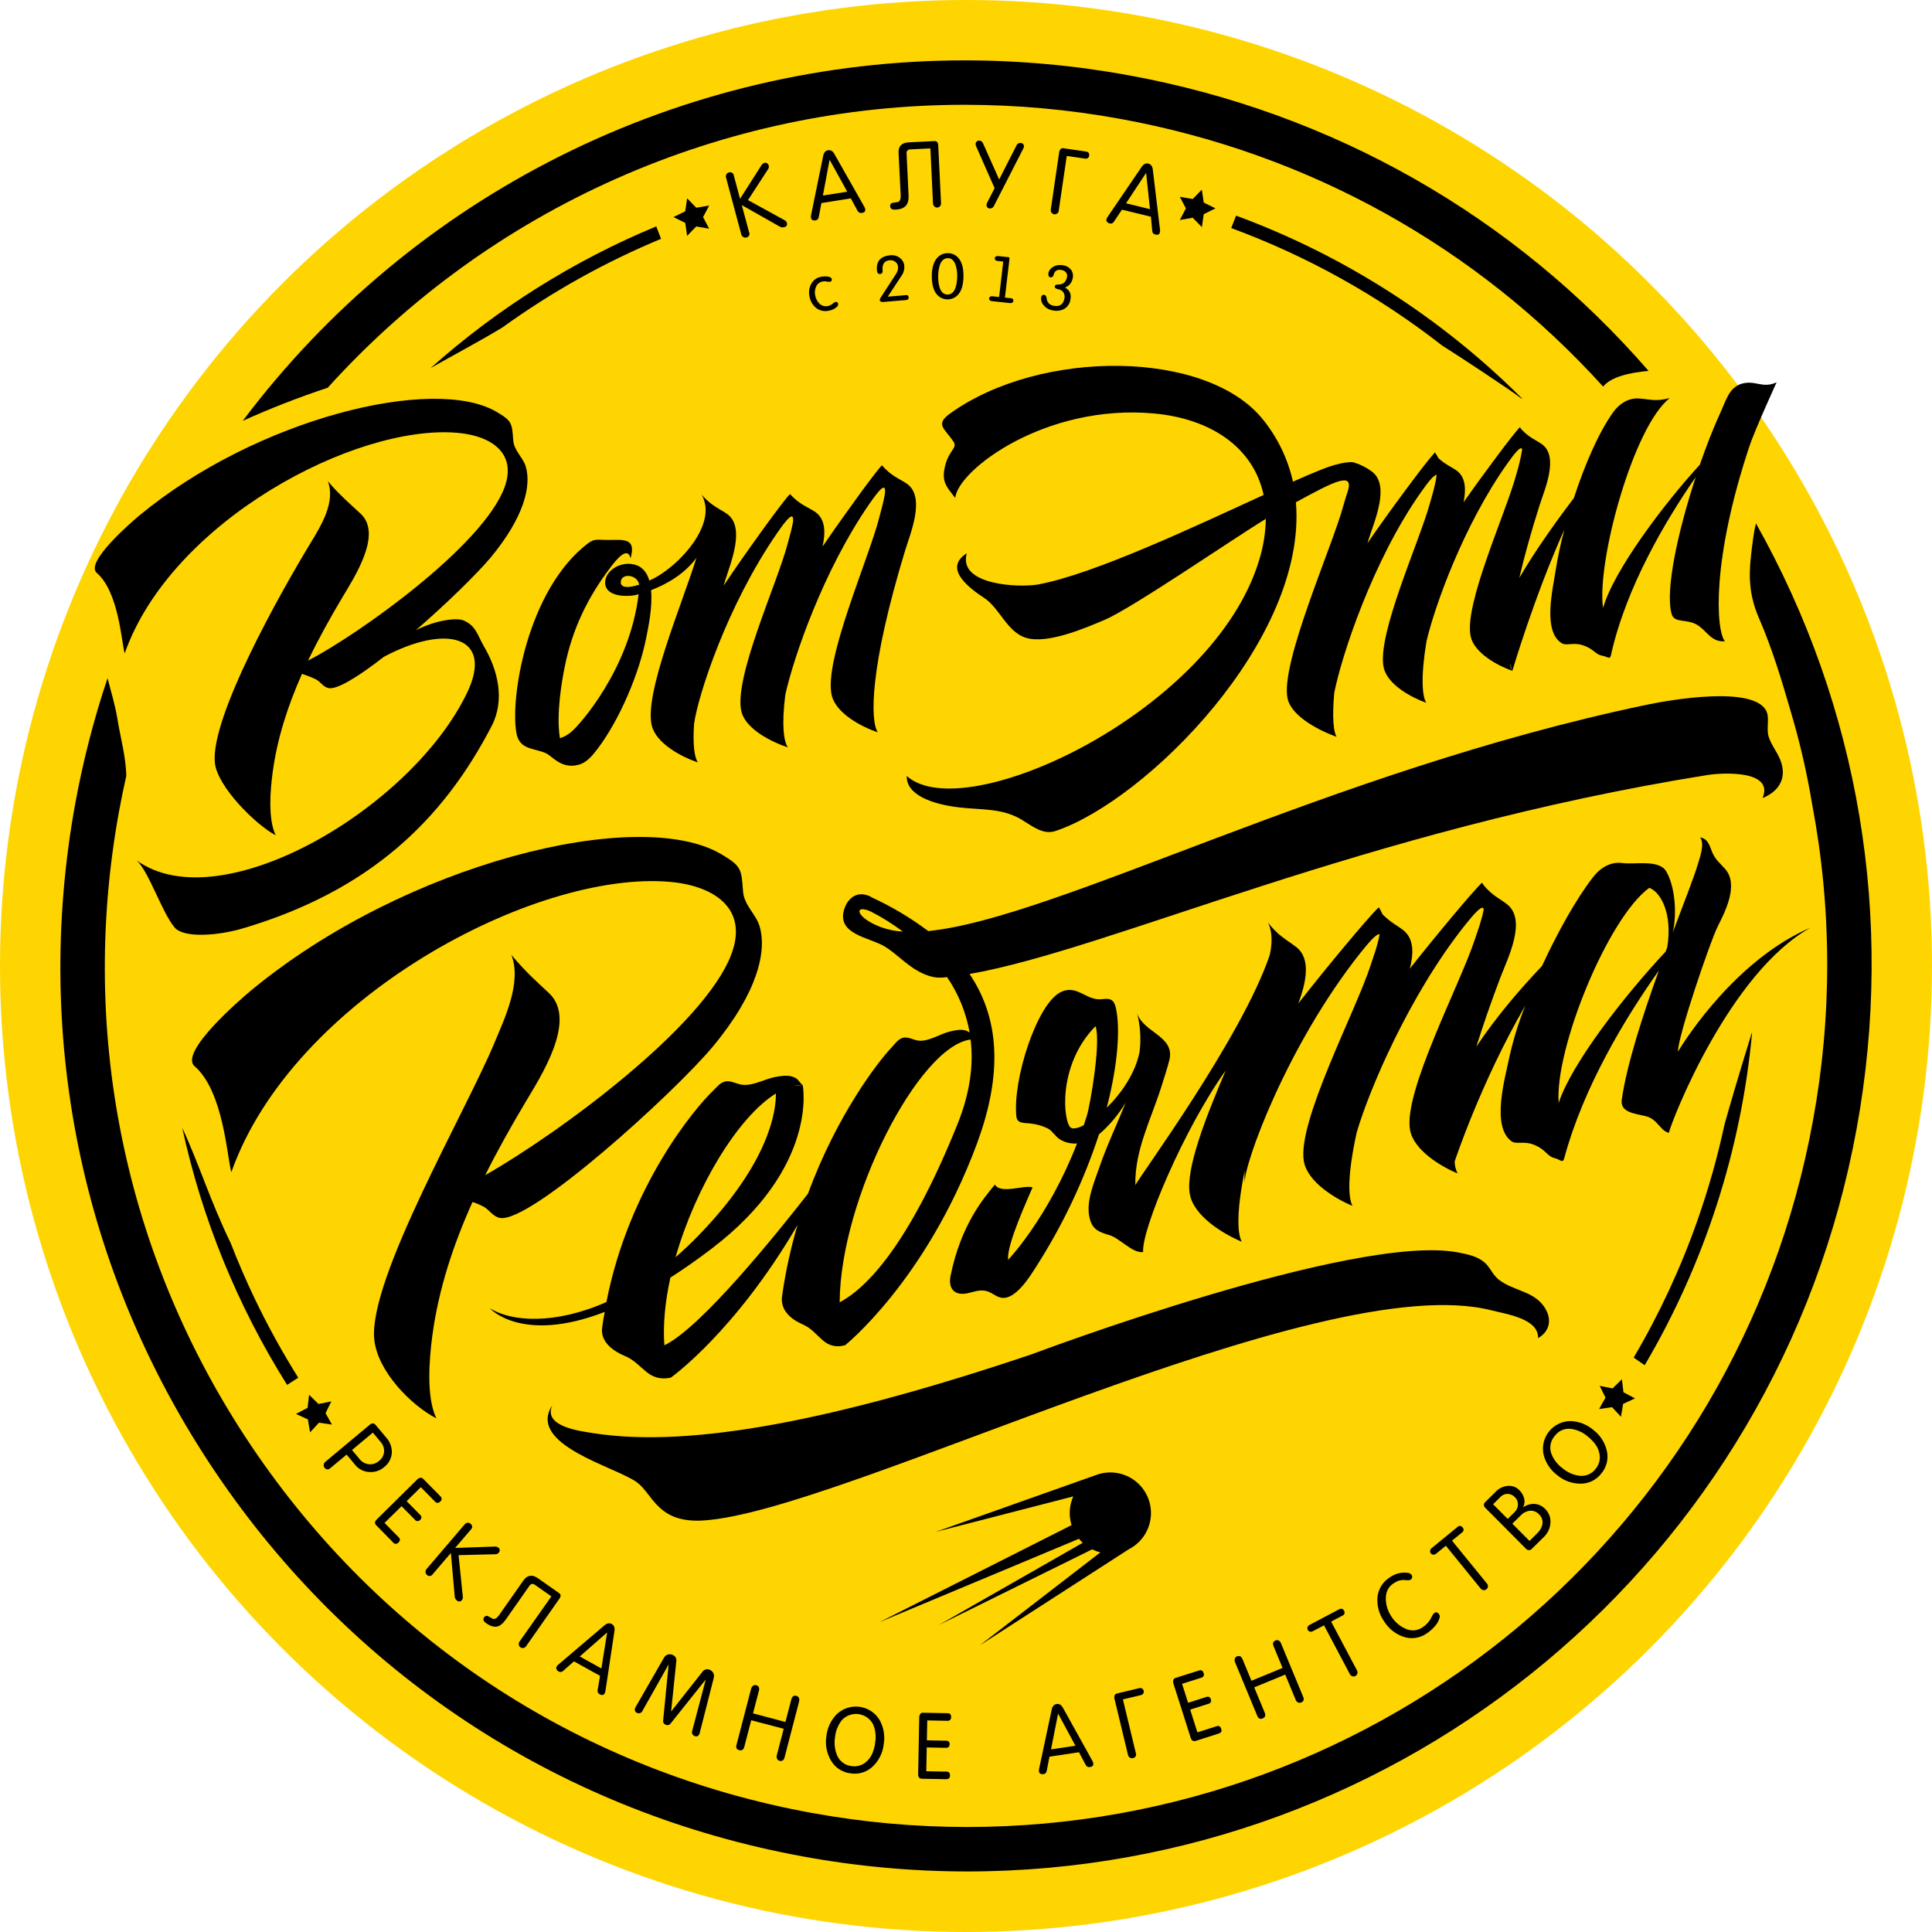 <?xml version="1.0" encoding="UTF-8"?> <svg xmlns="http://www.w3.org/2000/svg" width="300" height="300" viewBox="0 0 300 300" fill="none"> <circle cx="150" cy="150" r="150" fill="#FED501"></circle> <path d="M50.894 60.202C63.396 46.364 78.663 35.304 95.708 27.737C112.753 20.169 131.196 16.263 149.845 16.271C157.951 16.276 166.041 17.012 174.015 18.47C203.255 23.808 229.313 38.364 248.932 60.03C250.215 58.469 253.103 57.863 255.987 57.589C235.141 33.584 206.982 17.478 175.255 11.69C166.872 10.156 158.368 9.381 149.845 9.375C128.091 9.37 106.634 14.425 87.17 24.14C67.706 33.855 50.768 47.964 37.694 65.351C42.002 63.407 46.408 61.689 50.894 60.202V60.202Z" fill="black"></path> <path d="M272.662 81.266C272.483 81.999 272.343 82.741 272.242 83.488C271.61 88.178 271.18 91.519 273.161 96.056C275.209 100.762 276.7 105.77 278.152 110.777C279.517 115.398 280.596 120.099 281.383 124.853C284.465 141.083 284.511 157.743 281.519 173.99C269.914 237.579 214.668 283.696 150.159 283.696C142.053 283.692 133.964 282.957 125.99 281.5C90.863 275.087 60.333 255.376 40.029 226.004C19.726 196.631 12.073 161.101 18.486 125.971C18.823 124.132 19.197 122.307 19.607 120.497C19.57 117.59 18.717 114.64 18.228 111.61C17.88 109.467 17.235 107.394 16.7 105.297C14.572 111.649 12.899 118.144 11.692 124.734C4.959 161.676 13.015 199.032 34.354 229.923C55.693 260.813 87.81 281.54 124.753 288.283C133.135 289.818 141.638 290.593 150.159 290.599C218.002 290.599 276.098 242.084 288.302 175.24C294.252 142.659 288.696 109.765 272.662 81.266Z" fill="black"></path> <path d="M59.648 227.816C59.329 228.091 58.958 228.299 58.557 228.43C58.156 228.56 57.733 228.608 57.313 228.573C56.895 228.552 56.485 228.442 56.112 228.251C55.739 228.06 55.41 227.792 55.147 227.465L53.824 225.868L51.274 227.988C51.215 228.051 51.142 228.1 51.062 228.13C50.981 228.16 50.894 228.171 50.808 228.162C50.722 228.153 50.639 228.124 50.567 228.078C50.494 228.032 50.432 227.969 50.388 227.895C50.336 227.832 50.298 227.758 50.277 227.679C50.256 227.599 50.252 227.517 50.266 227.436C50.285 227.27 50.367 227.117 50.494 227.009L57.416 221.231C57.747 220.943 58.077 220.953 58.329 221.271L59.982 223.235C60.575 223.888 60.884 224.749 60.842 225.63C60.809 226.058 60.685 226.474 60.479 226.851C60.273 227.227 59.99 227.556 59.648 227.816V227.816ZM57.895 222.455L54.661 225.157L55.822 226.546C55.998 226.775 56.219 226.966 56.472 227.107C56.724 227.248 57.003 227.336 57.29 227.366C57.575 227.392 57.863 227.359 58.134 227.269C58.406 227.178 58.656 227.032 58.868 226.84C59.088 226.672 59.271 226.46 59.404 226.216C59.538 225.973 59.619 225.705 59.642 225.428C59.657 225.148 59.616 224.868 59.522 224.604C59.428 224.34 59.282 224.097 59.093 223.89L57.895 222.455Z" fill="black"></path> <path d="M58.484 235.952L64.804 229.714C64.925 229.592 65.079 229.508 65.248 229.473C65.325 229.454 65.406 229.456 65.482 229.479C65.558 229.501 65.627 229.544 65.681 229.602L68.403 232.36C68.462 232.41 68.508 232.473 68.539 232.545C68.57 232.616 68.583 232.693 68.579 232.77C68.574 232.848 68.552 232.923 68.513 232.99C68.475 233.057 68.421 233.114 68.356 233.157C68.309 233.22 68.247 233.271 68.176 233.307C68.105 233.342 68.027 233.36 67.948 233.36C67.869 233.36 67.791 233.342 67.72 233.307C67.649 233.271 67.587 233.22 67.54 233.157L65.344 230.931L63.144 233.101L65.234 235.218C65.295 235.264 65.345 235.324 65.379 235.393C65.413 235.462 65.431 235.538 65.431 235.615C65.431 235.691 65.413 235.767 65.379 235.836C65.345 235.905 65.295 235.965 65.234 236.011C65.184 236.072 65.121 236.12 65.049 236.152C64.978 236.184 64.899 236.199 64.821 236.196C64.743 236.193 64.666 236.171 64.597 236.134C64.528 236.096 64.469 236.043 64.424 235.978L62.354 233.882L59.708 236.474L61.924 238.723C62.175 238.978 62.155 239.249 61.861 239.54C61.809 239.602 61.743 239.651 61.669 239.683C61.594 239.715 61.513 239.73 61.433 239.725C61.352 239.721 61.273 239.697 61.203 239.657C61.133 239.617 61.072 239.561 61.027 239.494L58.425 236.848C58.15 236.587 58.167 236.256 58.484 235.952Z" fill="black"></path> <path d="M66.217 243.658L72.147 236.713C72.257 236.577 72.414 236.487 72.587 236.458C72.67 236.445 72.755 236.451 72.835 236.475C72.916 236.499 72.99 236.54 73.053 236.597C73.127 236.645 73.189 236.709 73.234 236.785C73.279 236.86 73.305 236.946 73.312 237.033C73.318 237.121 73.304 237.21 73.271 237.291C73.237 237.372 73.185 237.445 73.119 237.503L70.671 240.364L76.82 240.152C77.032 240.133 77.243 240.194 77.412 240.324C77.47 240.37 77.516 240.428 77.548 240.495C77.579 240.561 77.595 240.634 77.594 240.708C77.594 240.858 77.538 241.003 77.438 241.115C77.371 241.192 77.287 241.254 77.192 241.293C77.098 241.333 76.995 241.35 76.893 241.343L71.207 241.485L71.869 247.951C71.88 248.046 71.872 248.142 71.845 248.234C71.818 248.325 71.772 248.41 71.71 248.483C71.478 248.751 71.204 248.755 70.893 248.483C70.802 248.399 70.73 248.296 70.68 248.183C70.63 248.069 70.603 247.946 70.602 247.822L70.01 241.144L67.182 244.452C67.136 244.527 67.073 244.591 66.998 244.637C66.922 244.684 66.837 244.712 66.749 244.72C66.661 244.728 66.572 244.715 66.49 244.682C66.408 244.649 66.335 244.597 66.276 244.531C66.214 244.478 66.163 244.412 66.129 244.338C66.095 244.264 66.077 244.183 66.078 244.101C66.066 243.941 66.116 243.783 66.217 243.658V243.658Z" fill="black"></path> <path d="M85.621 247.885L83.081 246.105C83.017 246.046 82.942 246.002 82.859 245.978C82.776 245.953 82.688 245.947 82.603 245.962C82.517 245.977 82.437 246.011 82.367 246.063C82.297 246.114 82.24 246.181 82.201 246.258L78.49 251.549C78.049 252.162 77.595 252.506 77.127 252.581C76.651 252.66 76.106 252.482 75.494 252.052C75.07 251.757 74.96 251.459 75.163 251.159C75.192 251.102 75.234 251.051 75.284 251.01C75.334 250.97 75.392 250.94 75.454 250.923C75.516 250.907 75.582 250.903 75.645 250.913C75.709 250.923 75.77 250.946 75.824 250.98L76.542 251.381C76.873 251.447 77.177 251.255 77.491 250.808L81.272 245.418C81.873 244.558 82.635 244.447 83.557 245.087L86.821 247.379C87.112 247.584 87.125 247.878 86.854 248.262L81.695 255.621C81.6 255.76 81.456 255.858 81.291 255.895C81.211 255.914 81.127 255.915 81.046 255.899C80.965 255.882 80.888 255.848 80.822 255.799C80.75 255.752 80.69 255.689 80.644 255.616C80.599 255.543 80.571 255.461 80.56 255.376C80.537 255.201 80.582 255.025 80.686 254.883L85.621 247.885Z" fill="black"></path> <path d="M86.719 259.543C86.587 259.466 86.483 259.351 86.421 259.212C86.387 259.15 86.369 259.08 86.369 259.009C86.369 258.938 86.387 258.868 86.421 258.805C86.479 258.7 86.554 258.605 86.643 258.524L93.839 252.402C94.249 252.052 94.634 251.977 94.993 252.177C95.354 252.376 95.493 252.743 95.41 253.275L94.008 262.619C93.987 262.735 93.947 262.846 93.889 262.949C93.727 263.24 93.469 263.28 93.118 263.088C92.995 263.027 92.896 262.925 92.839 262.8C92.781 262.675 92.769 262.534 92.804 262.4L93.174 260.224L89.126 257.975L87.473 259.43C87.38 259.534 87.254 259.602 87.116 259.622C86.978 259.643 86.838 259.615 86.719 259.543V259.543ZM94.279 253.484L90.023 257.218L93.383 259.076L94.279 253.484Z" fill="black"></path> <path d="M103.378 267.821C103.238 267.774 103.12 267.678 103.046 267.55C102.972 267.422 102.948 267.271 102.977 267.127L103.824 258.455L99.773 265.642C99.741 265.722 99.693 265.795 99.632 265.856C99.571 265.917 99.498 265.965 99.417 265.996C99.337 266.027 99.25 266.041 99.164 266.037C99.078 266.033 98.993 266.011 98.916 265.972C98.847 265.949 98.784 265.911 98.731 265.861C98.679 265.811 98.638 265.749 98.612 265.681C98.578 265.586 98.566 265.485 98.578 265.384C98.589 265.284 98.623 265.188 98.678 265.103L103.11 257.397C103.233 257.177 103.433 257.009 103.672 256.927C103.913 256.844 104.176 256.855 104.409 256.957C104.613 257.022 104.786 257.158 104.898 257.34C105.009 257.522 105.052 257.738 105.018 257.949L104.214 265.721H104.241L109.079 259.589C109.202 259.411 109.384 259.283 109.593 259.229C109.802 259.174 110.023 259.196 110.217 259.292C110.453 259.384 110.646 259.56 110.761 259.785C110.876 260.011 110.903 260.271 110.839 260.515L108.646 269.114C108.628 269.211 108.589 269.304 108.532 269.384C108.475 269.465 108.401 269.532 108.315 269.581C108.247 269.612 108.173 269.628 108.099 269.628C108.024 269.628 107.95 269.612 107.882 269.581C107.8 269.555 107.724 269.513 107.66 269.457C107.595 269.401 107.542 269.332 107.505 269.255C107.468 269.178 107.448 269.093 107.445 269.008C107.442 268.922 107.457 268.837 107.488 268.757L109.589 260.79L104.151 267.603C104.071 267.727 103.948 267.818 103.806 267.858C103.663 267.898 103.511 267.885 103.378 267.821Z" fill="black"></path> <path d="M121.961 267.388L122.877 263.882C123 263.413 123.268 263.221 123.678 263.336C123.764 263.355 123.844 263.396 123.911 263.453C123.978 263.511 124.03 263.585 124.061 263.667C124.127 263.838 124.135 264.027 124.085 264.203L121.826 272.895C121.707 273.348 121.452 273.523 121.058 273.424C120.971 273.403 120.889 273.362 120.82 273.305C120.751 273.247 120.695 273.175 120.658 273.093C120.582 272.928 120.568 272.741 120.619 272.567L121.693 268.446L116.65 267.123L115.575 271.244C115.456 271.694 115.191 271.869 114.778 271.76C114.364 271.651 114.249 271.38 114.364 270.927L116.633 262.228C116.675 262.049 116.775 261.889 116.918 261.772C116.986 261.717 117.066 261.679 117.152 261.662C117.238 261.646 117.327 261.65 117.41 261.676C117.824 261.782 117.966 262.073 117.844 262.543L116.928 266.052L121.961 267.388Z" fill="black"></path> <path d="M132.101 275.368C131.464 275.302 130.852 275.084 130.316 274.733C129.779 274.383 129.335 273.909 129.019 273.351C128.362 272.23 128.113 270.917 128.315 269.634C128.443 268.335 129.012 267.119 129.925 266.187C130.39 265.743 130.948 265.408 131.559 265.207C132.169 265.007 132.817 264.946 133.455 265.029C134.092 265.112 134.703 265.337 135.242 265.688C135.781 266.038 136.235 266.505 136.57 267.054C137.21 268.189 137.444 269.509 137.231 270.794C137.103 272.087 136.53 273.294 135.611 274.211C135.16 274.67 134.607 275.014 133.996 275.215C133.386 275.417 132.736 275.469 132.101 275.368V275.368ZM132.247 274.241C132.955 274.348 133.678 274.179 134.264 273.768C134.841 273.343 135.282 272.759 135.531 272.088C135.715 271.607 135.838 271.104 135.895 270.593C136.065 269.632 135.95 268.642 135.564 267.745C135.343 267.319 135.023 266.953 134.629 266.677C134.236 266.402 133.783 266.226 133.307 266.164C132.831 266.102 132.347 266.156 131.896 266.321C131.446 266.486 131.042 266.758 130.719 267.113C130.115 267.881 129.747 268.807 129.661 269.779C129.502 270.743 129.624 271.733 130.011 272.63C130.209 273.072 130.52 273.453 130.913 273.736C131.305 274.019 131.766 274.193 132.247 274.241V274.241Z" fill="black"></path> <path d="M142.569 275.517L142.741 266.644C142.743 266.471 142.796 266.303 142.893 266.161C142.934 266.093 142.993 266.038 143.063 266.002C143.133 265.965 143.211 265.948 143.29 265.952L147.166 266.028C147.52 266.028 147.695 266.233 147.689 266.627C147.682 267.021 147.487 267.212 147.113 267.206L143.985 267.146L143.925 270.235L146.902 270.295C146.978 270.284 147.055 270.291 147.128 270.316C147.2 270.34 147.266 270.382 147.32 270.436C147.374 270.491 147.414 270.558 147.437 270.631C147.46 270.704 147.466 270.781 147.454 270.857C147.454 271.228 147.246 271.409 146.852 271.403L143.905 271.343L143.832 275.038L146.991 275.097C147.348 275.097 147.52 275.315 147.51 275.729C147.5 276.142 147.292 276.274 146.878 276.274L143.171 276.202C142.761 276.195 142.559 275.967 142.569 275.517Z" fill="black"></path> <path d="M162.006 275.497C161.859 275.521 161.708 275.497 161.576 275.428C161.511 275.398 161.454 275.353 161.412 275.295C161.369 275.237 161.343 275.169 161.335 275.097C161.313 274.979 161.313 274.858 161.335 274.74L163.303 265.48C163.411 264.955 163.669 264.66 164.077 264.596C164.483 264.537 164.817 264.742 165.069 265.215L169.659 273.483C169.714 273.586 169.75 273.698 169.765 273.814C169.815 274.145 169.639 274.33 169.239 274.393C169.105 274.418 168.966 274.397 168.846 274.332C168.726 274.268 168.631 274.164 168.578 274.039L167.543 272.088L162.962 272.775L162.539 274.952C162.528 275.091 162.469 275.222 162.372 275.322C162.274 275.421 162.145 275.484 162.006 275.497V275.497ZM164.301 266.085L163.203 271.644L166.99 271.075L164.301 266.085Z" fill="black"></path> <path d="M174.366 263.885L176.366 272.203C176.402 272.286 176.418 272.376 176.413 272.466C176.407 272.556 176.381 272.643 176.336 272.721C176.291 272.799 176.229 272.866 176.154 272.915C176.079 272.965 175.993 272.996 175.903 273.007C175.824 273.027 175.742 273.029 175.662 273.014C175.582 272.998 175.506 272.966 175.44 272.918C175.298 272.828 175.197 272.685 175.159 272.521L173.056 263.783C173.015 263.615 173.023 263.44 173.079 263.277C173.102 263.201 173.144 263.133 173.203 263.08C173.261 263.027 173.332 262.991 173.41 262.976L176.863 262.142C176.936 262.117 177.014 262.107 177.092 262.113C177.17 262.12 177.245 262.143 177.314 262.18C177.382 262.217 177.442 262.269 177.489 262.33C177.537 262.392 177.571 262.463 177.589 262.539C177.607 262.615 177.61 262.694 177.596 262.771C177.582 262.847 177.552 262.92 177.508 262.985C177.464 263.049 177.407 263.104 177.341 263.145C177.275 263.186 177.201 263.213 177.124 263.224L174.366 263.885Z" fill="black"></path> <path d="M184.889 269.848L182.201 261.392C182.151 261.228 182.151 261.053 182.201 260.889C182.216 260.811 182.253 260.738 182.307 260.68C182.362 260.622 182.431 260.579 182.508 260.558L186.202 259.384C186.533 259.275 186.771 259.407 186.89 259.784C186.926 259.855 186.945 259.933 186.945 260.012C186.946 260.092 186.928 260.17 186.893 260.241C186.858 260.312 186.807 260.374 186.744 260.423C186.681 260.471 186.608 260.504 186.53 260.519L183.553 261.464L184.489 264.411L187.31 263.508C187.379 263.474 187.456 263.457 187.533 263.457C187.61 263.458 187.686 263.476 187.754 263.511C187.823 263.546 187.883 263.597 187.928 263.659C187.974 263.721 188.005 263.793 188.018 263.869C188.05 263.941 188.064 264.019 188.06 264.097C188.056 264.175 188.034 264.252 187.995 264.32C187.957 264.388 187.903 264.447 187.838 264.491C187.773 264.535 187.699 264.563 187.621 264.573L184.813 265.466L185.928 268.998L188.938 268.043C189.268 267.934 189.513 268.076 189.635 268.469C189.758 268.863 189.609 269.065 189.219 269.19L185.683 270.321C185.293 270.436 185.028 270.278 184.889 269.848Z" fill="black"></path> <path d="M199.157 258.994L197.768 255.643C197.583 255.194 197.685 254.889 198.079 254.727C198.158 254.69 198.246 254.672 198.334 254.677C198.421 254.682 198.507 254.708 198.582 254.754C198.734 254.852 198.85 254.997 198.912 255.167L202.352 263.472C202.531 263.905 202.435 264.199 202.058 264.355C201.978 264.393 201.891 264.413 201.803 264.413C201.715 264.413 201.628 264.393 201.548 264.355C201.387 264.271 201.262 264.131 201.198 263.961L199.57 260.029L194.755 262.013L196.386 265.946C196.564 266.376 196.455 266.673 196.055 266.839C195.655 267.004 195.393 266.839 195.221 266.422L191.782 258.117C191.708 257.95 191.692 257.763 191.735 257.585C191.755 257.499 191.795 257.42 191.853 257.354C191.911 257.289 191.984 257.238 192.066 257.208C192.46 257.042 192.751 257.188 192.939 257.638L194.322 260.988L199.157 258.994Z" fill="black"></path> <path d="M205.593 252.379L203.847 253.299C203.713 253.373 203.555 253.393 203.407 253.355C203.334 253.336 203.266 253.302 203.207 253.255C203.149 253.209 203.1 253.15 203.066 253.083C203.031 253.016 203.011 252.943 203.006 252.868C203.002 252.793 203.013 252.718 203.04 252.647C203.099 252.503 203.21 252.385 203.351 252.317L207.895 249.912C208.259 249.717 208.527 249.786 208.699 250.111C208.744 250.173 208.773 250.245 208.786 250.321C208.798 250.397 208.792 250.475 208.769 250.549C208.746 250.622 208.706 250.689 208.652 250.745C208.599 250.8 208.533 250.842 208.461 250.868L206.698 251.801L210.716 259.388C210.758 259.461 210.785 259.542 210.795 259.627C210.805 259.711 210.797 259.796 210.773 259.877C210.748 259.958 210.707 260.034 210.653 260.099C210.598 260.163 210.531 260.216 210.455 260.254C210.382 260.293 210.302 260.316 210.22 260.321C210.138 260.326 210.055 260.314 209.979 260.284C209.822 260.23 209.691 260.119 209.612 259.973L205.593 252.379Z" fill="black"></path> <path d="M214.926 251.764C214.166 250.697 213.798 249.4 213.884 248.093C213.934 247.448 214.136 246.825 214.474 246.274C214.812 245.723 215.277 245.26 215.829 244.925C216.645 244.334 217.661 244.087 218.657 244.237C218.766 244.25 218.872 244.287 218.966 244.344C219.061 244.401 219.143 244.477 219.206 244.567C219.244 244.626 219.269 244.692 219.279 244.761C219.289 244.83 219.285 244.901 219.265 244.968C219.235 245.104 219.152 245.223 219.034 245.298C218.859 245.376 218.664 245.401 218.475 245.371L217.847 245.335C217.63 245.35 217.415 245.387 217.205 245.444C216.899 245.554 216.61 245.706 216.345 245.894C215.558 246.416 215.172 247.227 215.188 248.325C215.214 249.284 215.514 250.216 216.054 251.01C216.566 251.823 217.302 252.47 218.174 252.872C218.593 253.089 219.062 253.189 219.533 253.161C220.004 253.134 220.459 252.98 220.85 252.717C221.378 252.385 221.82 251.931 222.136 251.394C222.229 251.222 222.312 251.063 222.394 250.888C222.475 250.717 222.595 250.567 222.745 250.451C223.013 250.276 223.247 250.345 223.453 250.66C223.505 250.731 223.542 250.814 223.559 250.901C223.577 250.989 223.576 251.079 223.555 251.166C223.414 251.688 223.145 252.166 222.771 252.558C222.415 252.971 222.003 253.333 221.548 253.633C221.021 254.005 220.413 254.246 219.774 254.334C219.135 254.422 218.484 254.355 217.876 254.139C216.649 253.71 215.607 252.872 214.926 251.764V251.764Z" fill="black"></path> <path d="M224.514 240.023L222.99 241.264C222.873 241.364 222.723 241.415 222.57 241.406C222.494 241.403 222.421 241.383 222.354 241.349C222.287 241.315 222.229 241.266 222.183 241.207C222.133 241.15 222.097 241.082 222.078 241.008C222.06 240.935 222.058 240.858 222.073 240.784C222.099 240.626 222.185 240.484 222.312 240.387L226.28 237.139C226.332 237.077 226.397 237.028 226.471 236.995C226.544 236.963 226.625 236.948 226.705 236.952C226.786 236.955 226.864 236.978 226.935 237.017C227.005 237.057 227.065 237.112 227.11 237.179C227.166 237.232 227.209 237.297 227.235 237.369C227.261 237.441 227.271 237.519 227.262 237.595C227.253 237.671 227.227 237.744 227.185 237.809C227.143 237.873 227.087 237.927 227.021 237.966L225.467 239.233L230.887 245.887C230.945 245.951 230.988 246.025 231.015 246.106C231.041 246.187 231.051 246.273 231.043 246.358C231.035 246.442 231.009 246.525 230.968 246.599C230.926 246.674 230.869 246.739 230.801 246.79C230.738 246.842 230.664 246.88 230.585 246.9C230.505 246.921 230.422 246.924 230.342 246.909C230.259 246.9 230.179 246.874 230.107 246.834C230.034 246.794 229.97 246.739 229.918 246.674L224.514 240.023Z" fill="black"></path> <path d="M236.936 240.47L230.653 234.153C230.58 234.098 230.521 234.028 230.481 233.946C230.44 233.865 230.419 233.776 230.419 233.685C230.419 233.594 230.44 233.504 230.481 233.423C230.521 233.342 230.58 233.271 230.653 233.217L232.29 231.593C232.768 231.101 233.406 230.797 234.089 230.733C234.425 230.695 234.766 230.735 235.084 230.849C235.402 230.964 235.69 231.151 235.924 231.394C236.275 231.732 236.527 232.159 236.655 232.628C236.791 233.093 236.74 233.593 236.513 234.021L236.533 234.04C237.047 233.672 237.672 233.492 238.302 233.531C238.923 233.576 239.504 233.853 239.93 234.308C240.224 234.592 240.45 234.939 240.591 235.323C240.733 235.707 240.786 236.117 240.746 236.524C240.682 237.344 240.315 238.111 239.718 238.677L237.912 240.45C237.857 240.527 237.785 240.59 237.701 240.635C237.617 240.679 237.524 240.703 237.429 240.705C237.334 240.707 237.241 240.686 237.155 240.646C237.069 240.605 236.995 240.545 236.936 240.47ZM232.994 232.44L231.85 233.581L234.115 235.859L235.164 234.821C235.493 234.515 235.689 234.092 235.709 233.643C235.718 233.425 235.679 233.207 235.595 233.005C235.511 232.803 235.384 232.621 235.223 232.473C235.081 232.32 234.91 232.196 234.72 232.109C234.53 232.023 234.324 231.974 234.115 231.967C233.906 231.963 233.698 232.003 233.505 232.084C233.311 232.166 233.138 232.287 232.994 232.44V232.44ZM236.156 235.3L234.833 236.597L237.499 239.276L238.703 238.079C239.117 237.699 239.399 237.197 239.51 236.647C239.552 236.374 239.526 236.095 239.434 235.835C239.343 235.574 239.188 235.341 238.984 235.155C238.808 234.957 238.589 234.802 238.343 234.702C238.098 234.603 237.832 234.562 237.568 234.583C237.027 234.646 236.526 234.9 236.156 235.3V235.3Z" fill="black"></path> <path d="M248.658 228.795C248.272 229.304 247.771 229.713 247.196 229.989C246.621 230.265 245.988 230.4 245.35 230.382C244.05 230.368 242.796 229.9 241.805 229.059C240.758 228.279 240.012 227.163 239.691 225.898C239.552 225.271 239.554 224.621 239.698 223.995C239.843 223.369 240.126 222.784 240.526 222.281C240.926 221.779 241.434 221.373 242.012 221.093C242.59 220.813 243.223 220.665 243.865 220.662C245.168 220.704 246.417 221.188 247.407 222.035C248.443 222.817 249.178 223.932 249.488 225.193C249.646 225.816 249.653 226.468 249.509 227.094C249.364 227.721 249.073 228.304 248.658 228.795V228.795ZM247.771 228.084C248.233 227.53 248.462 226.819 248.41 226.099C248.347 225.386 248.077 224.706 247.632 224.145C247.314 223.741 246.949 223.377 246.544 223.06C245.808 222.418 244.899 222.005 243.931 221.873C243.45 221.816 242.962 221.889 242.518 222.084C242.074 222.279 241.691 222.59 241.408 222.984C241.089 223.348 240.872 223.79 240.779 224.265C240.686 224.74 240.721 225.232 240.879 225.689C241.221 226.604 241.824 227.398 242.612 227.975C243.353 228.611 244.263 229.02 245.231 229.152C245.711 229.214 246.199 229.147 246.645 228.96C247.091 228.772 247.48 228.47 247.771 228.084V228.084Z" fill="black"></path> <path d="M252.044 217.99L253.89 217.14L252.091 216.194L251.849 214.173L250.394 215.592L248.4 215.195L249.299 217.021L248.307 218.794L250.318 218.503L251.7 219.994L252.044 217.99Z" fill="black"></path> <path d="M47.805 220.404L45.956 219.554L47.758 218.605L47.997 216.588L49.455 218.006L51.45 217.61L50.55 219.435L51.542 221.208L49.528 220.917L48.149 222.408L47.805 220.404Z" fill="black"></path> <path d="M37.731 144.154C57.26 138.357 68.7 127.492 76.344 112.735C78.47 108.631 77.266 103.977 75.156 100.385C74.144 98.662 73.946 97.177 71.965 96.334C70.953 95.907 67.751 96.241 64.579 97.859C69.398 93.678 74.081 89.088 76.155 86.614C81.447 80.257 82.502 75.415 81.652 72.485C81.215 71 79.81 70.008 79.691 68.331C79.505 65.718 79.505 65.355 77.094 63.946C67.354 58.214 39.804 65.004 21.647 80.039C20.639 80.876 13.101 87.315 15.033 88.969C18.449 91.912 18.869 99.787 19.362 101.457C26.575 80.958 55.13 65.827 71.049 67.21C76.221 67.663 80.309 70.309 78.341 75.68C75.011 84.755 55.693 98.5 47.835 102.585C49.432 99.238 51.244 95.99 53.126 92.822C54.952 89.743 59.427 82.996 56.027 79.797C54.843 78.683 52.531 76.698 50.894 74.694C52.141 77.912 49.902 81.56 48.188 84.378C43.476 92.144 32.717 111.29 33.358 118.387C33.689 122.151 39.831 128.17 42.807 129.695C41.594 127.188 41.971 122.697 42.328 120.011C43.036 114.66 44.709 109.547 46.892 104.642C47.65 104.88 48.391 105.172 49.108 105.515C49.796 105.895 50.14 106.623 50.97 106.838C52.293 107.169 55.69 105.039 59.602 101.993C69.342 96.794 76.77 98.795 72.501 107.632C63.839 125.597 34.232 142.98 21.237 133.614C23.165 135.436 25.123 141.637 27.108 144.009C28.56 145.739 33.964 145.272 37.731 144.154Z" fill="black"></path> <path d="M80.2 113.886C80.696 116.446 82.866 116.132 84.737 116.945C85.756 117.388 87.165 119.479 89.837 118.754H89.801C91.018 118.5 92.004 117.329 92.834 116.224C96.26 111.663 99.263 104.563 100.355 98.98C100.685 97.326 101.347 94.207 101.095 91.641C104.479 90.338 106.741 88.529 108.143 86.617C105.951 93.711 99.998 107.655 101.201 112.642C101.889 115.493 105.908 117.554 108.362 118.387C107.849 117.633 107.545 115.705 107.776 112.371C108.438 107.827 112.919 94.006 120.675 82.771C121.981 80.876 123.373 79.053 123.132 81.087C122.92 82.265 122.563 83.436 122.299 84.451C120.704 90.559 113.809 105.446 115.142 110.552C115.849 113.258 119.881 115.245 122.338 116.052C121.7 115.163 121.346 112.576 121.945 107.87C123.268 101.917 127.898 88.525 134.956 78.303C136.312 76.341 137.747 74.463 137.383 76.828C137.165 78.081 136.795 79.325 136.52 80.403C134.866 86.855 127.855 102.605 129.151 107.976C129.836 110.823 133.858 112.887 136.308 113.721C135.095 111.931 135.032 103.584 140.552 85.469C141.359 82.824 143.773 77.171 140.803 75.101C139.768 74.383 138.349 73.917 136.96 72.25C136.196 72.912 131.126 79.887 127.726 84.871C128.199 82.738 128.212 80.571 126.535 79.454C125.5 78.766 124.081 78.309 122.676 76.718C121.826 77.456 115.644 86.012 112.367 90.94C112.446 90.672 112.526 90.411 112.608 90.136C113.415 87.49 115.83 81.841 112.86 79.771C111.824 79.05 110.356 78.484 108.964 76.818C109.289 77.413 109.488 78.07 109.549 78.746V78.746C109.9 82.761 105.514 87.494 102.018 89.544C101.687 89.736 101.281 89.951 100.831 90.156C100.451 88.863 99.693 87.887 98.321 87.619C96.154 87.196 94.021 88.691 93.965 90.397C93.885 92.713 97.467 92.755 98.999 92.319L99.161 92.273C97.782 103.898 89.95 112.626 88.749 113.608C88.226 114.071 87.611 114.418 86.944 114.627C86.318 110.827 87.291 105.522 87.691 103.531C88.855 97.746 91.22 92.792 94.818 88.076C95.658 86.971 97.448 84.699 97.914 86.697C98.85 83.356 96.73 83.875 94.097 83.842C92.864 83.842 92.328 83.584 91.253 84.408C81.877 91.591 79.161 108.412 80.2 113.886ZM96.406 90.596C96.207 88.906 98.985 89.111 99.25 90.788C97.884 91.224 96.604 91.37 96.402 90.583L96.406 90.596Z" fill="black"></path> <path d="M146.67 72.713C146.23 74.899 147.05 75.653 148.324 77.324C148.75 72.948 162.4 62.652 179.227 64.207C188.011 65.017 194.639 69.465 196.21 76.857C185.346 81.841 169.93 89.117 161.242 90.748C158.438 91.274 148.674 90.936 150.126 85.916C146.336 88.287 150.649 91.419 152.805 92.835C155.246 94.432 156.361 98.126 159.294 99.033C162.618 100.068 168.515 97.534 171.548 96.241C175.847 94.412 191.524 83.624 196.561 80.568C196.517 82.716 196.174 84.848 195.542 86.902C188.541 110.416 149.792 128.574 140.8 120.494C140.707 123.427 144.729 124.883 148.959 125.375C152.392 125.779 155.649 125.452 158.689 127.31C160.392 128.355 162.023 129.665 163.891 129.04C177.944 124.34 203.033 99.314 201.227 77.992C207.048 74.807 210.157 73.216 209.327 76.13L209.248 76.391C209.221 76.464 209.198 76.537 209.172 76.616C208.996 77.175 208.801 77.763 208.619 78.442C206.893 84.871 198.717 103.111 199.941 108.498C200.602 111.356 205.117 113.552 207.548 114.418C207.055 113.674 206.85 111.349 207.177 107.612C208.272 101.97 213.17 86.968 220.737 76.302C221.696 74.952 222.692 73.656 223.079 73.758C222.91 75.217 222.434 76.735 222.087 77.978C220.469 83.991 213.719 98.639 214.863 103.676C215.472 106.349 219.206 108.323 221.478 109.133C220.84 108.164 220.585 105.164 221.505 99.588C222.784 94.082 227.289 81.524 234.049 71.989C235.101 70.507 236.202 69.079 236.364 69.796C236.137 71.138 235.822 72.464 235.422 73.765C233.844 79.635 227.253 93.939 228.371 98.847C228.966 101.454 232.61 103.382 234.84 104.172C234.633 103.81 234.497 103.411 234.439 102.998L234.84 104.172C234.84 104.172 238.216 92.663 242.916 82.232C242.35 84.322 241.896 86.44 241.557 88.578C241.137 91.429 239.486 98.021 242.519 99.886C243.181 100.299 244.289 99.747 245.618 100.147C247.602 100.743 247.569 101.603 248.846 101.827C249.613 101.963 249.98 102.489 250.149 101.735C252.491 91.125 258.748 80.664 263.309 74.082C260.59 82.38 258.507 91.704 259.578 95.368C259.998 96.8 261.893 96.056 263.521 97.022C265.078 97.955 265.664 99.724 267.84 99.585C266.451 97.822 265.746 87.017 271.653 69.284C272.523 66.687 275.873 59.362 275.873 59.362C273.605 60.433 272.53 58.865 270.205 59.659C268.412 60.437 268.101 61.994 267.046 64.29C266.034 66.502 264.963 69.234 263.947 72.168C258.421 78.167 250.526 88.654 248.922 94.416C247.9 87.236 253.635 66.188 259.284 61.812C257.118 62.378 256.307 62.017 254.551 61.879C252.957 61.756 251.525 62.596 250.533 63.956C248.165 67.253 246.018 72.346 244.394 77.327C241.911 80.591 238.507 85.297 235.921 89.733C236.659 86.554 237.681 82.807 239.073 78.435C239.844 76.02 242.112 70.897 239.427 68.976C238.554 68.351 237.373 67.924 236.202 66.615C236.093 66.443 236.02 66.337 236.02 66.337L235.991 66.37L235.951 66.327L235.977 66.38C235.141 67.16 230.451 73.444 227.266 77.985C227.659 76.024 227.613 74.092 226.171 73.061C225.401 72.508 224.389 72.105 223.357 71.142C223.198 70.838 223.023 70.543 222.831 70.259C222.791 70.292 222.735 70.349 222.669 70.415L222.612 70.349L222.652 70.434C221.329 71.853 215.502 79.718 212.337 84.348C212.419 84.08 212.502 83.816 212.588 83.545C213.428 80.899 215.915 75.276 212.972 73.183C212.171 72.591 211.276 72.138 210.326 71.84C210.249 71.816 210.171 71.797 210.091 71.784V71.784C209.99 71.768 209.889 71.759 209.787 71.757V71.757C209.079 71.779 208.376 71.89 207.697 72.088C206.466 72.34 203.996 73.355 200.768 74.793C199.984 71.263 198.393 67.963 196.118 65.153C187.443 54.288 161.589 54.087 147.517 64.217C145.096 65.96 146.766 66.565 148.099 68.648C148.701 69.641 147.236 69.899 146.67 72.713Z" fill="black"></path> <path d="M73.37 186.647C73.969 186.838 74.549 187.082 75.103 187.377C76.01 187.877 76.463 188.839 77.557 189.104C82.128 190.212 104.75 169.667 110.723 162.473C117.668 154.103 119.081 147.723 117.959 143.867C117.391 141.912 115.538 140.602 115.38 138.4C115.132 134.953 115.135 134.484 111.96 132.618C99.144 125.081 62.85 134.027 38.951 153.828C37.628 154.929 27.706 163.393 30.223 165.569C34.718 169.449 35.273 179.827 35.922 182.016C45.45 155.035 83.044 135.109 104.009 136.934C110.816 137.526 116.21 141.012 113.6 148.083C109.463 159.351 86.616 176.07 75.341 182.479C77.22 178.712 79.287 175.038 81.414 171.449C83.831 167.375 89.751 158.445 85.254 154.215C83.683 152.743 81.576 150.908 79.403 148.262C81.056 152.518 78.388 158.078 76.704 162.103C72.325 172.587 57.257 198.516 58.107 207.906C58.563 212.887 63.822 218.221 67.758 220.239C66.154 216.932 66.66 210.978 67.129 207.426C68.099 200.18 70.391 193.261 73.37 186.647Z" fill="black"></path> <path d="M93.499 206.16C93.207 208.379 95.212 209.798 97.064 210.572C99.888 211.769 100.51 214.64 104.148 213.929C104.148 213.929 114.093 206.91 123.843 190.215C122.772 193.824 121.969 197.508 121.442 201.235C121.111 203.55 122.96 204.923 124.673 205.667C127.293 206.808 127.805 209.745 131.225 208.892C131.225 208.892 143.733 198.894 151.618 177.803C155.332 167.881 155.686 158.852 150.553 151.239C172.411 147.432 211.593 128.891 265.234 120.329C267.347 119.998 275.533 119.508 273.691 123.927C276.353 122.822 277.527 120.715 276.432 117.974C275.939 116.74 275.063 115.705 274.643 114.422C274.223 113.138 274.848 111.445 274.24 110.331C272.139 106.468 259.502 108.644 255.719 109.431C206.307 119.753 164.057 142.603 144.133 144.574C141.384 142.509 138.42 140.746 135.293 139.316C135.22 139.249 135.136 139.195 135.045 139.157C132.842 138.195 131.516 139.752 131.076 141.234C129.909 145.113 134.982 145.534 137.36 146.959C139.202 148.08 140.773 149.856 142.715 150.878C143.915 151.507 145.093 151.91 146.435 151.791L147.06 151.728C148.829 154.318 150.026 157.255 150.569 160.344C150.38 160.193 150.164 160.08 149.931 160.013C149.207 159.791 148.254 159.99 147.53 160.162C145.976 160.535 144.388 161.66 142.801 161.604C141.878 161.571 141.031 160.879 140.105 161.177C139.414 161.405 138.875 162.199 138.405 162.692C136.358 164.858 129.972 173.083 125.467 185.344C120.757 191.389 108.901 206.143 103.163 208.901C102.921 205.66 103.288 202.062 104.102 198.384C106.086 197.114 108.193 195.649 110.429 193.949C127.187 181.223 124.65 168.536 124.65 168.536L123.297 168.619C123.742 168.529 124.198 168.501 124.65 168.536C123.972 167.874 123.936 167.454 122.996 167.163C122.219 166.922 121.201 167.084 120.433 167.223C118.78 167.527 117.103 168.569 115.406 168.456C114.414 168.394 113.498 167.692 112.516 167.954C111.778 168.146 111.222 168.896 110.733 169.363C107.968 171.982 97.686 184.183 94.163 202.178C86.16 205.733 79.353 205.25 76.043 203.13C76.043 203.13 80.944 208.733 93.902 203.716C93.737 204.536 93.608 205.346 93.499 206.16ZM136.824 143.982C132.816 142.474 132.525 140.344 135.194 141.528C136.948 142.427 138.622 143.475 140.198 144.66C139.051 144.596 137.919 144.368 136.838 143.982H136.824ZM150.715 161.409C151.175 165.215 150.682 169.588 148.678 174.562C141.008 193.625 134.41 200.091 130.382 202.224C130.474 186.104 142.695 162.414 150.715 161.419V161.409ZM120.48 169.786C120.513 172.455 119.53 180.369 108.629 191.677C107.386 192.967 106.143 194.146 104.902 195.216C108.024 184.305 114.616 173.417 120.48 169.796V169.786Z" fill="black"></path> <path d="M260.551 163.307C260.57 160.757 265.604 146.089 266.705 143.903C267.926 141.479 270.013 137.374 267.883 134.934C267.126 134.057 266.454 133.611 265.932 132.466C265.492 131.497 265.313 130.247 263.99 130.032C264.757 131.064 263.944 133.121 263.62 134.262C263.144 135.939 261.589 139.885 259.75 144.783C260.441 141.72 260.061 137.586 258.732 135.311C257.614 133.402 253.82 134.282 251.925 134.014C250.192 133.773 248.572 134.653 247.401 136.167C244.755 139.551 241.864 144.766 239.437 150.005C236.374 153.22 232.448 157.698 229.247 162.523C230.239 159.345 231.469 155.76 233.004 151.718C234.082 148.884 237.128 142.911 234.043 140.437C233.05 139.633 231.655 139.045 230.345 137.411C230.226 137.193 230.147 137.064 230.147 137.064C230.131 137.073 230.117 137.084 230.104 137.097L230.064 137.044C230.064 137.064 230.08 137.087 230.09 137.11C229.015 138.029 223.029 145.206 218.918 150.412C219.517 148.097 219.58 145.782 217.926 144.459C217.043 143.744 215.862 143.199 214.685 141.982C214.516 141.608 214.326 141.245 214.116 140.893C214.066 140.93 213.997 140.993 213.914 141.069C213.894 141.039 213.871 141.012 213.848 140.983C213.868 141.016 213.878 141.055 213.894 141.089C212.337 142.58 205.811 150.425 201.608 155.809C202.765 152.671 203.648 148.95 201.307 147.075C200.447 146.384 199.306 145.772 198.155 144.674C198.155 144.621 198.155 144.565 198.132 144.512L198.112 144.634C197.663 144.203 197.254 143.732 196.888 143.228C197.603 144.707 197.55 146.483 197.179 148.255C192.847 161.108 176.81 182.853 176.297 184.027C176.178 178.511 178.824 173.652 180.405 168.523C180.808 167.223 181.255 165.91 181.579 164.594C182.492 160.889 177.541 160.354 176.575 157.341C177.063 159.273 177.195 161.278 176.965 163.257C176.33 166.621 174.124 169.779 171.852 172.005C173.615 165.225 173.942 159.768 173.307 156.673C173.023 155.264 172.517 154.969 171.141 155.148C168.631 155.479 167.195 152.661 164.526 154.156C160.961 156.167 157.25 167.57 157.816 173.338C157.941 174.555 159.073 174.314 160.131 174.476C161.053 174.577 161.95 174.845 162.777 175.266C163.461 175.673 163.865 176.457 164.533 176.897C165.342 177.401 166.291 177.633 167.242 177.558C162.714 189.18 156.552 195.623 156.552 195.609C156.222 193.39 159.724 185.866 160.339 184.365C158.973 183.974 155.378 185.473 154.485 183.941C152.742 186.075 149.223 190.166 147.606 198.087C147.203 200.071 148.175 201.295 150.351 200.792C151.261 200.584 151.982 200.289 152.908 200.418C153.9 200.557 154.525 201.315 155.425 201.5C157.654 201.95 159.942 198.192 160.898 196.684C165.003 190.275 168.282 183.372 170.655 176.139C172.292 174.735 173.687 173.071 174.786 171.215C173.463 174.558 171.895 177.81 170.724 181.216C169.868 183.71 168.449 186.839 169.289 189.484C169.778 191.039 170.843 191.363 172.295 191.799C173.893 192.279 175.874 194.654 177.507 194.412C177.216 191.052 183.771 175.389 190.323 166.227C187.171 173.629 184.089 181.54 184.744 185.38C185.336 188.839 189.973 191.624 192.83 192.818C192.126 191.604 191.98 188.102 193.283 181.768C193.234 182.429 193.234 183.092 193.283 183.753C193.052 180.985 199.812 162.358 211.249 147.961C212.479 146.417 213.752 144.922 214.225 145.077C213.927 146.81 213.256 148.573 212.77 150.058C210.455 157.139 201.416 174.201 202.458 180.303C203.01 183.538 207.343 186.141 210.025 187.249C209.32 186.048 209.211 182.446 210.67 175.842C212.565 169.346 218.769 154.625 227.471 143.672C228.824 141.972 230.236 140.334 230.395 141.201C230.09 142.855 229.465 144.508 229.006 145.897C226.74 152.813 217.926 169.465 218.941 175.418C219.48 178.57 223.711 181.117 226.323 182.205C226.045 181.628 225.893 180.999 225.877 180.359C225.877 180.359 229.938 168.06 236.85 156.147C235.819 158.711 234.997 161.354 234.393 164.051C233.732 167.329 231.506 174.863 234.694 177.211C235.392 177.73 236.632 177.161 238.061 177.707C240.181 178.521 240.092 179.516 241.471 179.853C242.301 180.059 242.665 180.707 242.9 179.83C245.876 168.777 252.368 158.072 257.591 150.7C255.087 157.645 252.606 165.295 251.826 170.752C251.541 172.759 253.863 172.895 255.55 173.318C257.442 173.794 257.733 175.554 259.132 175.908C259.717 173.639 268.601 151.02 281.158 144.035C269.821 148.894 261.979 160.922 260.551 163.307ZM166.292 175.114C165.131 174.41 164.076 165.48 170.112 159.342C170.979 161.753 169.305 171.542 168.746 173.328C168.598 173.801 168.442 174.267 168.287 174.727C167.374 175.19 166.653 175.346 166.279 175.114H166.292ZM242.03 171.284C241.388 162.904 249.636 142.574 256.099 137.861C257.875 138.522 259.737 141.829 258.89 147.101L258.642 147.763C252.309 154.52 244.017 165.129 242.023 171.284H242.03Z" fill="black"></path> <path d="M232.683 198.665C231.744 197.914 231.387 196.76 230.477 195.996C229.359 195.06 227.904 194.773 226.508 194.495C210.554 191.323 160.223 210.284 160.223 210.284C130.177 220.398 107.402 224.945 92.143 222.541C90.036 222.21 84.268 221.525 85.766 218.198C81.715 224.363 95.708 227.789 98.916 230.184C101.426 232.066 102.088 236.521 109.169 236.101C130.699 234.844 204.839 196.568 231.658 203.484C233.897 204.063 238.934 204.751 238.835 207.783C240.819 206.642 241.011 204.579 239.668 202.76C237.952 200.425 234.856 200.405 232.683 198.665Z" fill="black"></path> <path d="M174.465 228.98C173.105 228.511 171.626 228.523 170.274 229.013V229.013L145.281 237.873L166.663 232.36C166.583 232.539 166.507 232.717 166.445 232.906C166.01 234.172 165.992 235.544 166.392 236.822L136.53 251.9L167.536 238.942C167.719 239.162 167.917 239.37 168.128 239.563L145.784 252.33L169.596 240.579C169.849 240.706 170.11 240.817 170.377 240.909C170.539 240.966 170.708 241.009 170.866 241.052L152.144 255.491L175.255 240.582C176.363 240.023 177.282 239.15 177.897 238.071C178.511 236.993 178.794 235.757 178.709 234.519C178.625 233.28 178.177 232.094 177.422 231.109C176.667 230.124 175.639 229.383 174.465 228.98V228.98Z" fill="black"></path> <path d="M115.109 36.412L112.744 27.598C112.692 27.431 112.705 27.25 112.78 27.092C112.816 27.016 112.868 26.948 112.933 26.895C112.999 26.842 113.075 26.804 113.157 26.785C113.238 26.751 113.325 26.736 113.412 26.741C113.5 26.747 113.584 26.772 113.66 26.816C113.736 26.859 113.801 26.92 113.85 26.992C113.898 27.065 113.93 27.148 113.941 27.234L114.917 30.872L118.224 25.68C118.329 25.494 118.5 25.355 118.704 25.29C118.773 25.268 118.847 25.262 118.92 25.274C118.992 25.285 119.061 25.313 119.12 25.356C119.245 25.44 119.334 25.569 119.368 25.716C119.395 25.815 119.398 25.918 119.378 26.018C119.358 26.117 119.315 26.211 119.253 26.292L116.147 31.071L121.842 34.2C121.928 34.242 122.004 34.302 122.065 34.376C122.125 34.45 122.169 34.537 122.193 34.63C122.282 34.96 122.13 35.198 121.733 35.291C121.613 35.317 121.488 35.318 121.367 35.296C121.247 35.273 121.131 35.226 121.029 35.159L115.188 31.851L116.316 36.055C116.357 36.137 116.379 36.228 116.378 36.32C116.377 36.411 116.353 36.502 116.31 36.583C116.266 36.664 116.204 36.733 116.128 36.784C116.051 36.836 115.964 36.868 115.873 36.878C115.794 36.901 115.711 36.906 115.63 36.893C115.549 36.879 115.473 36.847 115.406 36.799C115.26 36.714 115.153 36.575 115.109 36.412V36.412Z" fill="black"></path> <path d="M126.601 34.233C126.455 34.255 126.305 34.232 126.171 34.167C126.106 34.137 126.049 34.091 126.006 34.033C125.963 33.975 125.936 33.907 125.927 33.836C125.907 33.719 125.907 33.599 125.927 33.482L127.819 24.221C127.921 23.692 128.179 23.395 128.586 23.328C128.993 23.262 129.327 23.467 129.578 23.937L134.238 32.159C134.293 32.263 134.331 32.374 134.35 32.49C134.4 32.821 134.228 33.006 133.825 33.069C133.693 33.096 133.557 33.078 133.437 33.017C133.317 32.958 133.22 32.859 133.163 32.738L132.111 30.8L127.547 31.534L127.134 33.707C127.118 33.842 127.056 33.967 126.959 34.063C126.863 34.158 126.737 34.218 126.601 34.233V34.233ZM128.817 24.8L127.779 30.363L131.559 29.765L128.817 24.8Z" fill="black"></path> <path d="M144.471 23.044L141.375 23.196C141.289 23.187 141.201 23.199 141.12 23.23C141.039 23.261 140.966 23.311 140.907 23.375C140.849 23.439 140.806 23.516 140.783 23.6C140.759 23.684 140.756 23.772 140.773 23.858L141.084 30.317C141.119 31.064 140.973 31.615 140.644 31.97C140.314 32.324 139.778 32.516 139.027 32.556C138.514 32.579 138.246 32.407 138.23 32.047C138.217 31.982 138.217 31.914 138.232 31.85C138.247 31.785 138.275 31.724 138.315 31.671C138.355 31.618 138.406 31.575 138.464 31.543C138.523 31.511 138.587 31.492 138.653 31.488L139.464 31.365C139.755 31.22 139.89 30.876 139.86 30.337L139.53 23.755C139.477 22.706 140.013 22.154 141.137 22.101L145.122 21.906C145.477 21.891 145.666 22.111 145.688 22.568L146.124 31.55C146.135 31.718 146.08 31.884 145.972 32.013C145.92 32.077 145.855 32.128 145.782 32.165C145.708 32.201 145.628 32.222 145.546 32.225C145.46 32.231 145.374 32.218 145.293 32.188C145.213 32.158 145.14 32.111 145.079 32.05C145.016 31.989 144.965 31.917 144.93 31.837C144.895 31.757 144.876 31.671 144.874 31.584L144.471 23.044Z" fill="black"></path> <path d="M155.147 27.873L157.839 22.581C157.887 22.46 157.972 22.358 158.082 22.289C158.192 22.22 158.321 22.188 158.451 22.198C158.828 22.217 159.003 22.406 158.987 22.76C158.981 22.855 158.956 22.948 158.914 23.034L154.343 31.964C154.292 32.091 154.203 32.199 154.088 32.273C153.973 32.347 153.838 32.383 153.701 32.377C153.629 32.375 153.558 32.358 153.493 32.327C153.428 32.296 153.369 32.253 153.321 32.199C153.225 32.091 153.175 31.95 153.182 31.805C153.214 31.625 153.279 31.452 153.374 31.296L154.442 29.219L151.591 22.76C151.53 22.634 151.494 22.499 151.486 22.36C151.494 22.213 151.558 22.076 151.664 21.976C151.715 21.924 151.776 21.884 151.843 21.859C151.91 21.833 151.982 21.822 152.054 21.827C152.183 21.833 152.307 21.876 152.412 21.951C152.517 22.026 152.597 22.13 152.643 22.25L155.147 27.873Z" fill="black"></path> <path d="M165.644 24.215L164.404 32.682C164.4 32.812 164.355 32.937 164.275 33.04C164.195 33.144 164.085 33.219 163.96 33.255C163.835 33.292 163.701 33.288 163.579 33.245C163.456 33.201 163.35 33.12 163.276 33.012C163.178 32.871 163.139 32.696 163.167 32.526L164.47 23.633C164.492 23.46 164.566 23.299 164.682 23.17C164.73 23.108 164.795 23.061 164.868 23.034C164.942 23.007 165.021 23 165.098 23.014L168.617 23.527C169.004 23.583 169.173 23.795 169.12 24.162C169.067 24.529 168.842 24.681 168.459 24.625L165.644 24.215Z" fill="black"></path> <path d="M172.279 34.689C172.135 34.652 172.006 34.573 171.908 34.461C171.859 34.409 171.824 34.346 171.807 34.277C171.789 34.208 171.788 34.136 171.806 34.067C171.833 33.95 171.881 33.837 171.948 33.737L177.266 25.925C177.567 25.478 177.927 25.303 178.318 25.402C178.708 25.501 178.949 25.816 179.009 26.351L180.133 35.734C180.144 35.853 180.134 35.973 180.104 36.088C180.028 36.419 179.773 36.518 179.399 36.419C179.263 36.393 179.14 36.321 179.052 36.214C178.963 36.107 178.916 35.972 178.916 35.833L178.711 33.651L174.213 32.556L172.99 34.398C172.925 34.523 172.818 34.62 172.687 34.674C172.557 34.727 172.412 34.732 172.279 34.689V34.689ZM177.967 26.844L174.852 31.57L178.569 32.477L177.967 26.844Z" fill="black"></path> <path d="M125.708 46.106C125.54 45.451 125.618 44.756 125.927 44.154C126.079 43.847 126.301 43.581 126.576 43.375C126.851 43.17 127.17 43.033 127.508 42.974C127.812 42.913 128.124 42.898 128.434 42.928C128.86 42.971 129.095 43.103 129.148 43.321C129.201 43.539 129.122 43.698 128.9 43.744C128.727 43.773 128.55 43.763 128.381 43.715C128.163 43.662 127.937 43.662 127.719 43.715C127.489 43.757 127.273 43.857 127.094 44.008C126.914 44.158 126.776 44.352 126.694 44.571C126.518 44.998 126.483 45.469 126.595 45.917C126.686 46.388 126.917 46.819 127.256 47.158C127.432 47.327 127.647 47.448 127.883 47.51C128.119 47.572 128.366 47.573 128.602 47.511C128.844 47.45 129.07 47.337 129.264 47.181C129.391 47.072 129.531 46.979 129.681 46.903C129.73 46.881 129.783 46.872 129.837 46.876C129.89 46.88 129.942 46.897 129.988 46.925C130.033 46.953 130.071 46.992 130.098 47.038C130.126 47.085 130.141 47.137 130.144 47.191C130.155 47.28 130.142 47.371 130.106 47.454C130.07 47.537 130.012 47.608 129.939 47.66C129.609 47.959 129.2 48.158 128.761 48.232C128.418 48.322 128.06 48.332 127.712 48.264C127.365 48.196 127.037 48.051 126.754 47.839C126.209 47.405 125.839 46.79 125.708 46.106V46.106Z" fill="black"></path> <path d="M136.173 42.025C136.034 40.563 136.732 39.767 138.266 39.637C138.785 39.58 139.305 39.724 139.722 40.037C139.923 40.183 140.09 40.371 140.211 40.589C140.331 40.807 140.403 41.049 140.419 41.297C140.463 41.823 140.321 42.348 140.016 42.779L137.85 46.066L140.664 45.828C140.717 45.812 140.773 45.81 140.826 45.821C140.88 45.832 140.93 45.857 140.972 45.892C141.014 45.928 141.047 45.973 141.067 46.024C141.087 46.075 141.094 46.131 141.087 46.185C141.111 46.433 140.985 46.566 140.717 46.589L137.079 46.896C136.97 46.91 136.86 46.884 136.768 46.824C136.723 46.799 136.684 46.764 136.656 46.72C136.628 46.677 136.612 46.627 136.609 46.575C136.607 46.479 136.636 46.384 136.692 46.304L139.163 42.491C139.377 42.173 139.478 41.792 139.447 41.41C139.437 41.26 139.394 41.114 139.321 40.983C139.247 40.852 139.146 40.739 139.024 40.652C138.778 40.465 138.471 40.379 138.164 40.411C137.335 40.483 136.963 40.997 137.049 41.952C137.074 42.099 137.049 42.251 136.976 42.382C136.943 42.431 136.899 42.471 136.847 42.5C136.795 42.528 136.738 42.545 136.679 42.547C136.378 42.574 136.206 42.402 136.173 42.025Z" fill="black"></path> <path d="M149.607 42.914C149.59 44.112 149.356 45.005 148.899 45.603C148.693 45.881 148.425 46.107 148.115 46.261C147.805 46.415 147.463 46.493 147.117 46.49C146.771 46.486 146.431 46.401 146.125 46.24C145.818 46.08 145.554 45.849 145.354 45.567C144.907 44.958 144.692 44.059 144.692 42.865C144.692 41.671 144.944 40.781 145.403 40.189C145.608 39.909 145.878 39.683 146.19 39.531C146.502 39.378 146.846 39.303 147.193 39.313C147.538 39.309 147.878 39.391 148.185 39.55C148.491 39.709 148.753 39.941 148.949 40.226C149.401 40.825 149.62 41.722 149.607 42.914ZM148.631 42.914C148.648 42.327 148.569 41.74 148.397 41.178C148.152 40.457 147.755 40.093 147.199 40.087C146.644 40.08 146.207 40.417 145.946 41.135C145.761 41.7 145.672 42.291 145.681 42.885C145.659 43.483 145.735 44.081 145.906 44.654C146.14 45.368 146.549 45.729 147.133 45.736C147.709 45.736 148.125 45.385 148.373 44.671C148.552 44.099 148.639 43.503 148.631 42.905V42.914Z" fill="black"></path> <path d="M155.143 46.112L155.785 40.616L154.849 40.517C154.741 40.506 154.64 40.456 154.565 40.378C154.528 40.343 154.499 40.3 154.481 40.252C154.464 40.205 154.457 40.154 154.462 40.103C154.465 40.048 154.481 39.994 154.51 39.946C154.539 39.899 154.579 39.86 154.627 39.832C154.726 39.77 154.843 39.744 154.958 39.759L156.516 39.925C156.632 39.925 156.701 39.961 156.728 40.001C156.757 40.062 156.765 40.132 156.751 40.199L156.046 46.208L156.959 46.304C157.253 46.337 157.389 46.483 157.356 46.741C157.35 46.792 157.332 46.841 157.304 46.884C157.276 46.927 157.238 46.963 157.194 46.989C157.105 47.05 156.997 47.078 156.89 47.068L153.969 46.757C153.862 46.748 153.761 46.698 153.688 46.618C153.651 46.584 153.623 46.541 153.605 46.493C153.587 46.446 153.581 46.395 153.586 46.344C153.591 46.289 153.609 46.237 153.638 46.19C153.666 46.143 153.705 46.103 153.751 46.073C153.85 46.011 153.966 45.986 154.082 46L155.143 46.112Z" fill="black"></path> <path d="M163.402 48.186C162.967 48.111 162.564 47.908 162.244 47.604C161.761 47.125 161.583 46.635 161.689 46.129C161.693 46.071 161.711 46.015 161.74 45.965C161.77 45.915 161.81 45.872 161.859 45.84C161.907 45.808 161.963 45.788 162.02 45.781C162.078 45.773 162.136 45.779 162.191 45.798C162.37 45.831 162.482 46.01 162.522 46.328C162.54 46.61 162.654 46.879 162.846 47.087C163.038 47.295 163.297 47.431 163.577 47.472C164.508 47.661 165.071 47.311 165.267 46.42C165.356 46.095 165.319 45.749 165.161 45.451C165.071 45.305 164.948 45.182 164.804 45.09C164.659 44.997 164.495 44.939 164.325 44.919C163.921 44.836 163.746 44.681 163.795 44.456C163.802 44.39 163.831 44.329 163.877 44.283C163.924 44.236 163.985 44.208 164.05 44.201L164.51 44.164C165.132 44.125 165.522 43.753 165.681 43.05C165.715 42.926 165.72 42.796 165.696 42.67C165.672 42.544 165.619 42.425 165.542 42.322C165.373 42.11 165.131 41.97 164.864 41.929C164.172 41.787 163.749 42.048 163.6 42.713C163.576 42.826 163.51 42.925 163.415 42.99C163.369 43.026 163.315 43.051 163.258 43.063C163.201 43.076 163.141 43.076 163.084 43.063C163.015 43.047 162.952 43.012 162.902 42.962C162.853 42.911 162.818 42.848 162.803 42.779C162.77 42.645 162.77 42.506 162.803 42.372C162.879 42.036 163.078 41.741 163.362 41.545C163.646 41.339 163.979 41.209 164.328 41.168C164.606 41.134 164.888 41.148 165.161 41.208C165.63 41.283 166.051 41.539 166.332 41.922C166.463 42.108 166.551 42.321 166.591 42.545C166.631 42.769 166.622 42.999 166.564 43.219C166.508 43.541 166.368 43.843 166.159 44.095C165.949 44.346 165.677 44.538 165.37 44.651C166.124 45.054 166.4 45.707 166.2 46.609C166.146 46.903 166.027 47.181 165.85 47.423C165.674 47.665 165.445 47.864 165.181 48.004C164.627 48.27 163.998 48.334 163.402 48.186V48.186Z" fill="black"></path> <path d="M108.114 35.165L110.118 35.513L109.172 33.71L110.121 31.914L108.117 32.255L106.698 30.796L106.404 32.81L104.581 33.707L106.404 34.61L106.695 36.624L108.114 35.165Z" fill="black"></path> <path d="M185.207 33.813L183.203 34.16L184.145 32.358L183.199 30.562L185.204 30.902L186.619 29.444L186.917 31.458L188.739 32.354L186.917 33.257L186.626 35.268L185.207 33.813Z" fill="black"></path> <path d="M101.906 35.149C89.077 40.47 77.233 47.908 66.868 57.152C69.276 55.773 75.044 52.674 78.02 50.845C85.667 45.321 93.93 40.704 102.643 37.087L101.906 35.149Z" fill="black"></path> <path d="M191.941 33.485C191.689 34.129 191.436 34.772 191.18 35.413C202.972 39.761 214.017 45.911 223.922 53.647C226.442 55.221 234.727 60.685 236.159 61.819C236.228 61.873 236.308 61.911 236.394 61.928C223.811 49.34 208.643 39.635 191.941 33.485V33.485Z" fill="black"></path> <path d="M44.574 215.046L46.313 213.929C43.848 209.999 41.607 205.933 39.599 201.751C38.215 198.865 36.95 195.941 35.806 192.98C32.648 186.508 31.004 180.958 28.295 175.121C31.364 189.27 36.873 202.777 44.574 215.037V215.046Z" fill="black"></path> <path d="M272.001 160.426C272.001 160.426 269.57 168.202 267.79 174.581C266.698 179.647 265.289 184.639 263.57 189.527C260.969 196.925 257.655 204.053 253.675 210.81L255.388 211.984C264.678 196.215 270.372 178.59 272.063 160.367L272.001 160.426Z" fill="black"></path> </svg> 